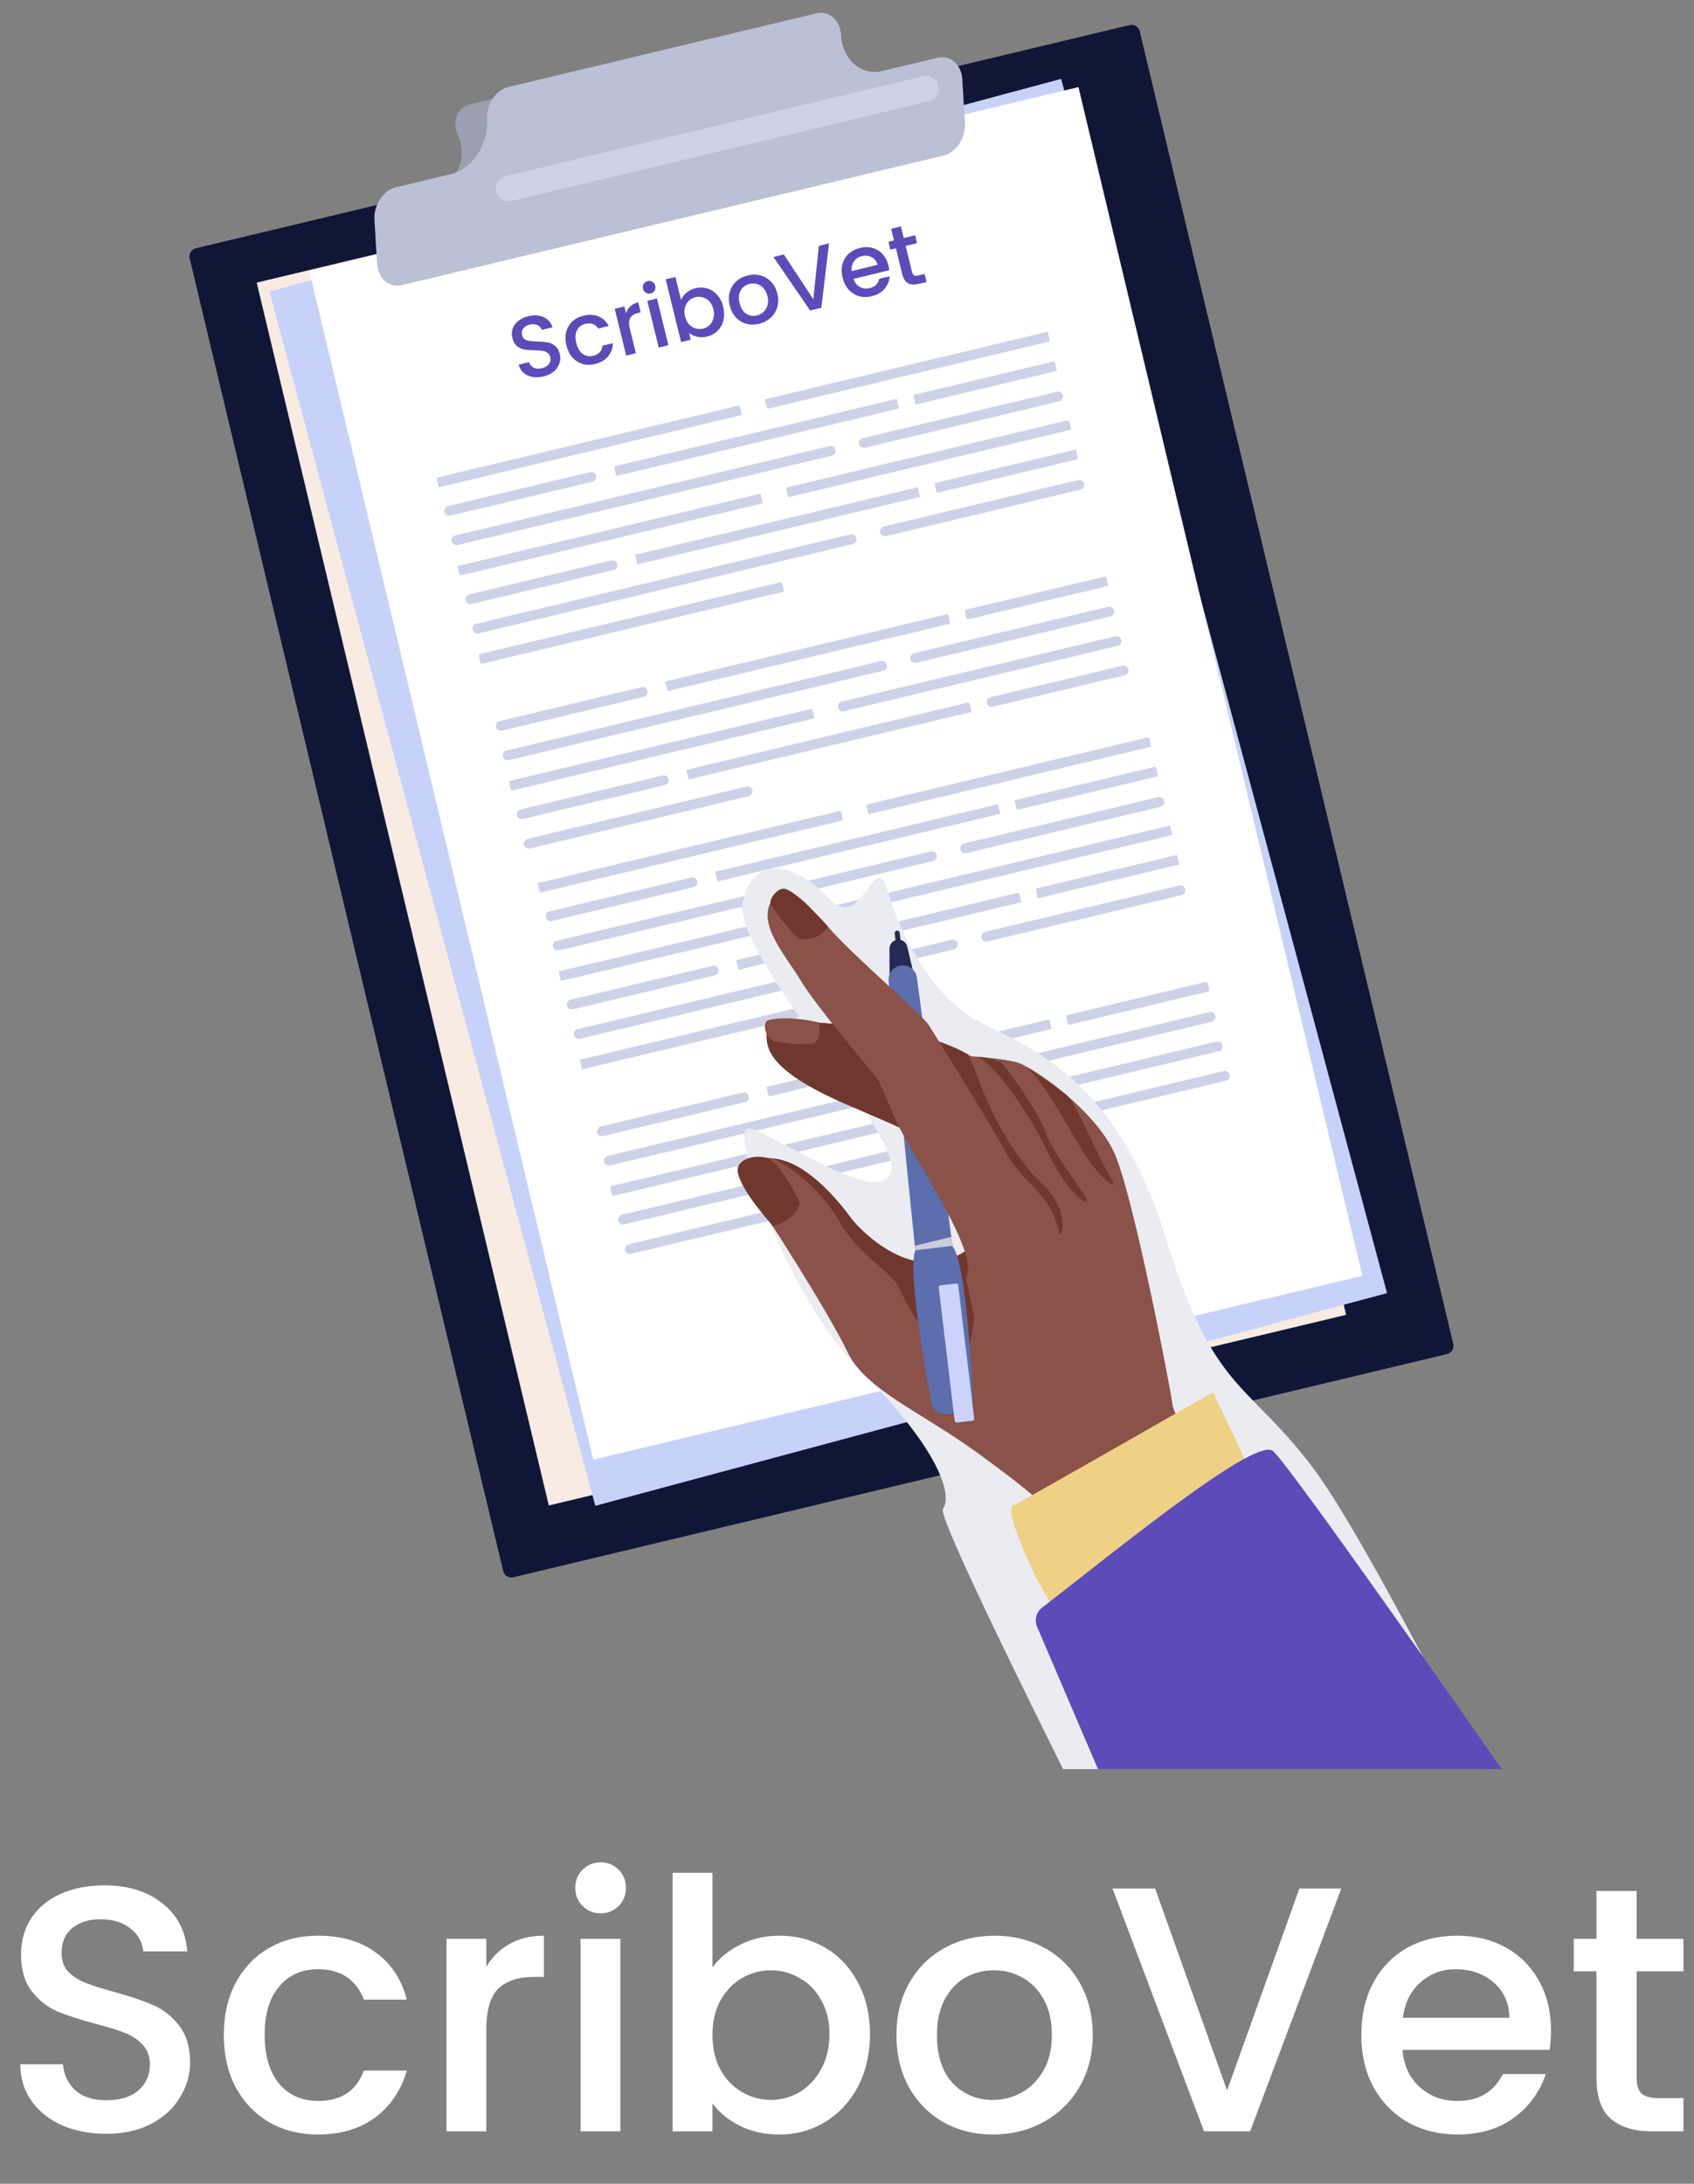 <svg width="97" height="125" viewBox="0 0 97 125" fill="none" xmlns="http://www.w3.org/2000/svg">
<rect x="0" y="0" width="97" height="125" fill="#808080" stroke="none"/>
<path d="M52.89 3.962L49.728 4.718C48.504 5.01 47.05 4.179 46.478 2.861C46.14 2.08 45.269 1.583 44.544 1.756L26.912 5.969C26.187 6.143 25.87 6.923 26.209 7.705C26.78 9.022 26.251 10.328 25.027 10.62L22.054 12.162C21.328 12.335 21.012 13.116 21.351 13.897L22.163 15.418C22.502 16.199 23.372 16.697 24.098 16.523L55.121 9.11C55.847 8.937 56.163 8.156 55.824 7.375L54.824 5.067C54.486 4.286 53.615 3.789 52.889 3.962H52.89Z" fill="#9B9FB0"/>
<path d="M28.813 89.928L10.861 14.792C10.799 14.533 10.959 14.273 11.217 14.211L64.683 1.435C64.942 1.373 65.202 1.533 65.263 1.791L83.216 76.927C83.278 77.186 83.118 77.446 82.859 77.508L29.394 90.284C29.136 90.347 28.875 90.187 28.814 89.928L28.813 89.928Z" fill="#101636"/>
<path d="M77.081 75.262L60.355 5.266L14.699 16.177L31.425 86.174L77.081 75.262Z" fill="#F8EBE2"/>
<path d="M79.423 74.02L60.762 4.515L15.426 16.689L34.087 86.194L79.423 74.02Z" fill="#C6D2FA"/>
<path d="M78.012 73.027L61.754 4.987L17.712 15.513L33.97 83.552L78.012 73.027Z" fill="white"/>
<path d="M53.691 3.306L50.529 4.062C49.305 4.354 48.244 3.429 48.158 1.995C48.107 1.146 47.471 0.592 46.746 0.765L29.114 4.979C28.389 5.152 27.837 5.989 27.888 6.839C27.974 8.273 27.052 9.672 25.828 9.964L22.667 10.72C21.941 10.894 21.39 11.731 21.441 12.581L21.591 15.091C21.642 15.941 22.278 16.494 23.003 16.321L54.027 8.907C54.753 8.734 55.304 7.897 55.253 7.047L55.103 4.537C55.052 3.687 54.416 3.133 53.691 3.307V3.306Z" fill="#BBC0D4"/>
<path d="M53.194 5.795L29.292 11.507C28.899 11.601 28.5 11.356 28.407 10.963C28.313 10.57 28.557 10.172 28.95 10.078L52.853 4.366C53.246 4.273 53.644 4.517 53.738 4.91C53.832 5.303 53.587 5.701 53.194 5.795Z" fill="#CDD2E8"/>
<path d="M48.231 46.967L30.968 51.088C30.94 51.095 30.912 51.077 30.905 51.049L30.798 50.602C30.791 50.573 30.809 50.545 30.837 50.538L48.1 46.417C48.128 46.41 48.156 46.428 48.163 46.456L48.27 46.904C48.277 46.932 48.259 46.96 48.231 46.967V46.967Z" fill="#CDD2E8"/>
<path d="M65.87 42.755L49.771 46.598C49.744 46.605 49.717 46.588 49.711 46.561L49.603 46.11C49.596 46.083 49.613 46.055 49.641 46.049L65.739 42.205C65.767 42.199 65.794 42.216 65.8 42.243L65.908 42.694C65.914 42.721 65.897 42.748 65.87 42.755Z" fill="#CDD2E8"/>
<path d="M66.447 46.179L55.329 48.834C55.178 48.87 55.024 48.776 54.988 48.624C54.952 48.473 55.046 48.32 55.197 48.284L66.316 45.629C66.467 45.593 66.62 45.687 66.656 45.838C66.692 45.99 66.598 46.143 66.447 46.179Z" fill="#CDD2E8"/>
<path d="M53.427 49.288L31.997 54.405C31.846 54.441 31.692 54.347 31.656 54.196C31.62 54.045 31.714 53.892 31.865 53.855L53.296 48.739C53.447 48.703 53.6 48.797 53.637 48.948C53.673 49.099 53.579 49.252 53.427 49.288Z" fill="#CDD2E8"/>
<path d="M39.723 50.778L31.59 52.719C31.439 52.755 31.286 52.661 31.25 52.51C31.214 52.359 31.308 52.206 31.459 52.169L39.592 50.228C39.743 50.192 39.896 50.286 39.932 50.437C39.968 50.588 39.874 50.741 39.723 50.778Z" fill="#CDD2E8"/>
<path d="M66.263 44.441L58.277 46.348C58.246 46.355 58.215 46.336 58.207 46.305L58.103 45.868C58.096 45.837 58.115 45.806 58.146 45.798L66.132 43.892C66.163 43.885 66.194 43.904 66.202 43.935L66.306 44.372C66.313 44.403 66.294 44.434 66.263 44.441Z" fill="#CDD2E8"/>
<path d="M57.097 46.047L40.998 49.892C40.971 49.898 40.955 49.925 40.961 49.953L41.069 50.404C41.075 50.431 41.102 50.447 41.13 50.441L57.229 46.596C57.256 46.59 57.273 46.563 57.266 46.536L57.158 46.084C57.152 46.057 57.125 46.041 57.097 46.047Z" fill="#CDD2E8"/>
<path d="M49.434 52.022L32.172 56.143C32.143 56.15 32.115 56.132 32.108 56.105L32.002 55.657C31.995 55.629 32.012 55.601 32.041 55.594L49.303 51.473C49.331 51.466 49.359 51.484 49.366 51.512L49.473 51.959C49.48 51.988 49.462 52.016 49.434 52.023V52.022Z" fill="#CDD2E8"/>
<path d="M67.081 47.81L50.982 51.654C50.955 51.66 50.928 51.644 50.921 51.616L50.814 51.165C50.807 51.138 50.824 51.111 50.852 51.104L66.95 47.261C66.978 47.255 67.005 47.271 67.011 47.299L67.119 47.749C67.125 47.777 67.108 47.804 67.081 47.81Z" fill="#CDD2E8"/>
<path d="M67.658 51.235L56.54 53.889C56.388 53.925 56.235 53.831 56.199 53.68C56.163 53.529 56.257 53.376 56.408 53.34L67.527 50.685C67.678 50.649 67.831 50.743 67.867 50.894C67.903 51.045 67.809 51.198 67.658 51.235Z" fill="#CDD2E8"/>
<path d="M54.631 54.344L33.2 59.461C33.049 59.497 32.895 59.403 32.859 59.251C32.823 59.1 32.917 58.947 33.068 58.911L54.499 53.794C54.65 53.758 54.803 53.852 54.84 54.004C54.876 54.155 54.782 54.308 54.631 54.344Z" fill="#CDD2E8"/>
<path d="M40.934 55.834L32.801 57.775C32.65 57.811 32.497 57.717 32.461 57.566C32.425 57.415 32.519 57.262 32.67 57.226L40.803 55.284C40.954 55.248 41.107 55.342 41.143 55.493C41.179 55.644 41.085 55.797 40.934 55.834Z" fill="#CDD2E8"/>
<path d="M67.474 49.497L59.488 51.404C59.457 51.411 59.426 51.392 59.418 51.361L59.314 50.924C59.307 50.893 59.326 50.861 59.357 50.854L67.343 48.948C67.374 48.94 67.405 48.959 67.413 48.991L67.517 49.427C67.524 49.459 67.505 49.49 67.474 49.497Z" fill="#CDD2E8"/>
<path d="M58.433 51.656L42.334 55.5C42.307 55.506 42.279 55.489 42.273 55.462L42.165 55.011C42.159 54.984 42.176 54.957 42.203 54.95L58.302 51.107C58.329 51.1 58.356 51.117 58.363 51.144L58.47 51.595C58.477 51.623 58.46 51.65 58.433 51.656Z" fill="#CDD2E8"/>
<path d="M50.641 57.078L33.379 61.199C33.351 61.206 33.322 61.188 33.316 61.16L33.209 60.713C33.202 60.685 33.219 60.656 33.247 60.649L50.51 56.528C50.538 56.521 50.566 56.539 50.573 56.567L50.68 57.014C50.687 57.043 50.669 57.071 50.641 57.078Z" fill="#CDD2E8"/>
<path d="M69.385 58.488L58.266 61.143C58.115 61.179 57.962 61.085 57.926 60.934C57.889 60.782 57.984 60.629 58.135 60.593L69.253 57.938C69.404 57.902 69.558 57.996 69.594 58.148C69.63 58.299 69.536 58.452 69.385 58.488Z" fill="#CDD2E8"/>
<path d="M56.365 61.598L34.934 66.714C34.783 66.751 34.63 66.656 34.594 66.505C34.557 66.354 34.652 66.201 34.803 66.165L56.234 61.048C56.385 61.012 56.538 61.106 56.574 61.257C56.61 61.408 56.516 61.562 56.365 61.598Z" fill="#CDD2E8"/>
<path d="M42.669 63.088L34.536 65.029C34.385 65.065 34.231 64.971 34.195 64.82C34.159 64.669 34.253 64.516 34.404 64.48L42.537 62.538C42.688 62.502 42.842 62.596 42.878 62.747C42.914 62.898 42.82 63.051 42.669 63.088Z" fill="#CDD2E8"/>
<path d="M69.208 56.751L61.222 58.657C61.191 58.665 61.16 58.646 61.153 58.614L61.048 58.178C61.041 58.147 61.06 58.115 61.092 58.108L69.077 56.202C69.109 56.194 69.14 56.213 69.147 56.245L69.251 56.681C69.259 56.712 69.239 56.744 69.208 56.751Z" fill="#CDD2E8"/>
<path d="M60.167 58.91L44.068 62.754C44.041 62.76 44.014 62.743 44.007 62.716L43.9 62.265C43.893 62.238 43.91 62.211 43.938 62.204L60.036 58.361C60.063 58.354 60.091 58.371 60.097 58.398L60.205 58.849C60.211 58.876 60.194 58.904 60.167 58.91Z" fill="#CDD2E8"/>
<path d="M52.38 64.332L35.117 68.453C35.089 68.46 35.061 68.442 35.054 68.414L34.947 67.966C34.94 67.938 34.958 67.91 34.986 67.903L52.248 63.782C52.276 63.775 52.304 63.793 52.311 63.821L52.418 64.268C52.425 64.296 52.407 64.325 52.38 64.332Z" fill="#CDD2E8"/>
<path d="M69.829 60.163L54.095 63.919C53.968 63.95 53.839 63.87 53.809 63.743L53.788 63.657C53.758 63.529 53.837 63.401 53.964 63.37L69.698 59.614C69.826 59.583 69.954 59.663 69.985 59.79L70.006 59.876C70.036 60.004 69.957 60.133 69.829 60.163Z" fill="#CDD2E8"/>
<path d="M48.666 68.778L36.137 71.77C35.986 71.806 35.833 71.712 35.797 71.561C35.761 71.409 35.855 71.256 36.006 71.22L48.535 68.229C48.686 68.193 48.839 68.287 48.875 68.438C48.911 68.589 48.817 68.742 48.666 68.778Z" fill="#CDD2E8"/>
<path d="M43.872 68.143L35.739 70.085C35.588 70.121 35.434 70.027 35.398 69.876C35.362 69.725 35.456 69.571 35.608 69.535L43.74 67.594C43.892 67.558 44.045 67.652 44.081 67.803C44.117 67.954 44.023 68.107 43.872 68.143Z" fill="#CDD2E8"/>
<path d="M70.205 61.856L62.637 63.663C62.491 63.698 62.343 63.607 62.309 63.461L62.304 63.442C62.27 63.296 62.36 63.148 62.506 63.114L70.074 61.307C70.221 61.272 70.368 61.363 70.403 61.509L70.407 61.528C70.442 61.674 70.351 61.822 70.205 61.856Z" fill="#CDD2E8"/>
<path d="M61.374 63.966L45.275 67.809C45.248 67.816 45.221 67.799 45.214 67.772L45.107 67.321C45.1 67.293 45.117 67.266 45.145 67.26L61.243 63.416C61.27 63.41 61.298 63.427 61.304 63.454L61.412 63.905C61.418 63.932 61.401 63.959 61.374 63.966Z" fill="#CDD2E8"/>
<path d="M42.434 23.763L25.172 27.884C25.143 27.891 25.115 27.873 25.108 27.845L25.002 27.398C24.995 27.369 25.012 27.341 25.041 27.334L42.303 23.213C42.331 23.206 42.359 23.224 42.366 23.252L42.473 23.7C42.48 23.728 42.462 23.756 42.434 23.763V23.763Z" fill="#CDD2E8"/>
<path d="M60.073 19.551L43.974 23.395C43.947 23.401 43.92 23.384 43.914 23.357L43.806 22.906C43.8 22.879 43.816 22.851 43.844 22.845L59.943 19.001C59.97 18.995 59.997 19.012 60.003 19.039L60.111 19.49C60.117 19.517 60.101 19.544 60.073 19.551Z" fill="#CDD2E8"/>
<path d="M60.65 22.975L49.532 25.63C49.381 25.666 49.227 25.572 49.191 25.421C49.155 25.27 49.249 25.116 49.401 25.08L60.519 22.425C60.67 22.389 60.823 22.483 60.859 22.635C60.896 22.786 60.801 22.939 60.65 22.975Z" fill="#CDD2E8"/>
<path d="M47.631 26.084L26.2 31.201C26.049 31.237 25.895 31.143 25.859 30.992C25.823 30.841 25.917 30.688 26.068 30.651L47.499 25.535C47.65 25.499 47.803 25.593 47.84 25.744C47.876 25.895 47.782 26.048 47.631 26.084Z" fill="#CDD2E8"/>
<path d="M33.926 27.574L25.794 29.515C25.642 29.551 25.489 29.457 25.453 29.306C25.417 29.155 25.511 29.002 25.662 28.966L33.795 27.024C33.946 26.988 34.099 27.082 34.136 27.233C34.172 27.384 34.078 27.538 33.926 27.574Z" fill="#CDD2E8"/>
<path d="M60.466 21.238L52.48 23.144C52.449 23.151 52.418 23.132 52.41 23.101L52.306 22.664C52.299 22.633 52.318 22.602 52.349 22.595L60.335 20.688C60.366 20.681 60.398 20.7 60.405 20.731L60.509 21.168C60.517 21.199 60.497 21.23 60.466 21.238Z" fill="#CDD2E8"/>
<path d="M51.3 22.843L35.202 26.688C35.174 26.694 35.158 26.721 35.164 26.749L35.272 27.2C35.278 27.227 35.306 27.244 35.333 27.237L51.432 23.393C51.459 23.386 51.476 23.359 51.469 23.332L51.361 22.881C51.355 22.853 51.328 22.837 51.3 22.843Z" fill="#CDD2E8"/>
<path d="M43.637 28.818L26.375 32.939C26.346 32.946 26.318 32.928 26.311 32.901L26.205 32.453C26.198 32.425 26.215 32.397 26.244 32.39L43.506 28.269C43.534 28.262 43.563 28.28 43.569 28.308L43.676 28.756C43.683 28.784 43.665 28.812 43.637 28.819V28.818Z" fill="#CDD2E8"/>
<path d="M61.284 24.607L45.185 28.45C45.158 28.457 45.131 28.44 45.124 28.413L45.017 27.962C45.011 27.934 45.027 27.907 45.055 27.901L61.153 24.057C61.181 24.051 61.208 24.067 61.214 24.095L61.322 24.546C61.328 24.573 61.312 24.6 61.284 24.607Z" fill="#CDD2E8"/>
<path d="M61.861 28.031L50.743 30.685C50.592 30.722 50.438 30.627 50.402 30.476C50.366 30.325 50.46 30.172 50.611 30.136L61.73 27.481C61.881 27.445 62.034 27.539 62.07 27.69C62.106 27.841 62.012 27.994 61.861 28.031Z" fill="#CDD2E8"/>
<path d="M48.834 31.14L27.403 36.257C27.252 36.293 27.099 36.199 27.062 36.048C27.026 35.896 27.12 35.743 27.271 35.707L48.702 30.59C48.853 30.554 49.007 30.648 49.043 30.8C49.079 30.951 48.985 31.104 48.834 31.14Z" fill="#CDD2E8"/>
<path d="M35.137 32.63L27.004 34.571C26.853 34.608 26.7 34.513 26.664 34.362C26.628 34.211 26.722 34.058 26.873 34.022L35.006 32.08C35.157 32.044 35.31 32.138 35.346 32.289C35.383 32.441 35.288 32.594 35.137 32.63Z" fill="#CDD2E8"/>
<path d="M61.677 26.293L53.691 28.2C53.66 28.207 53.629 28.188 53.621 28.157L53.517 27.72C53.51 27.689 53.529 27.658 53.56 27.65L61.546 25.744C61.577 25.736 61.608 25.756 61.616 25.787L61.72 26.224C61.727 26.255 61.708 26.286 61.677 26.293Z" fill="#CDD2E8"/>
<path d="M52.636 28.452L36.537 32.296C36.51 32.302 36.483 32.285 36.476 32.258L36.369 31.807C36.362 31.78 36.379 31.753 36.406 31.746L52.505 27.903C52.532 27.896 52.559 27.913 52.566 27.94L52.673 28.391C52.68 28.419 52.663 28.446 52.636 28.452Z" fill="#CDD2E8"/>
<path d="M44.844 33.874L27.582 37.995C27.554 38.002 27.526 37.984 27.519 37.956L27.412 37.509C27.405 37.481 27.423 37.453 27.45 37.446L44.713 33.325C44.741 33.318 44.769 33.335 44.776 33.363L44.883 33.811C44.89 33.839 44.872 33.867 44.844 33.874Z" fill="#CDD2E8"/>
<path d="M63.588 35.284L52.469 37.939C52.318 37.975 52.165 37.881 52.129 37.73C52.093 37.578 52.187 37.425 52.338 37.389L63.456 34.734C63.608 34.698 63.761 34.792 63.797 34.944C63.833 35.095 63.739 35.248 63.588 35.284Z" fill="#CDD2E8"/>
<path d="M50.568 38.394L29.137 43.511C28.986 43.547 28.833 43.453 28.797 43.301C28.761 43.15 28.855 42.997 29.006 42.961L50.437 37.844C50.588 37.808 50.741 37.902 50.777 38.053C50.813 38.205 50.719 38.358 50.568 38.394Z" fill="#CDD2E8"/>
<path d="M36.872 39.884L28.739 41.825C28.588 41.861 28.434 41.767 28.398 41.616C28.362 41.465 28.456 41.312 28.608 41.276L36.74 39.334C36.892 39.298 37.045 39.392 37.081 39.543C37.117 39.694 37.023 39.847 36.872 39.884Z" fill="#CDD2E8"/>
<path d="M63.411 33.547L55.425 35.454C55.394 35.461 55.363 35.442 55.356 35.41L55.252 34.974C55.244 34.943 55.264 34.911 55.295 34.904L63.28 32.998C63.312 32.99 63.343 33.01 63.35 33.041L63.454 33.477C63.462 33.509 63.442 33.54 63.411 33.547Z" fill="#CDD2E8"/>
<path d="M54.37 35.706L38.271 39.55C38.244 39.556 38.217 39.539 38.211 39.512L38.103 39.061C38.096 39.034 38.113 39.007 38.141 39L54.239 35.157C54.267 35.15 54.294 35.167 54.3 35.194L54.408 35.645C54.414 35.672 54.397 35.7 54.37 35.706Z" fill="#CDD2E8"/>
<path d="M46.583 41.128L29.32 45.249C29.292 45.256 29.264 45.238 29.257 45.21L29.15 44.763C29.143 44.734 29.161 44.706 29.189 44.699L46.451 40.578C46.479 40.571 46.507 40.589 46.514 40.617L46.621 41.064C46.628 41.093 46.611 41.121 46.583 41.128Z" fill="#CDD2E8"/>
<path d="M64.033 36.959L48.298 40.716C48.171 40.746 48.042 40.667 48.012 40.539L47.991 40.453C47.961 40.326 48.04 40.197 48.167 40.166L63.901 36.41C64.029 36.38 64.157 36.459 64.188 36.586L64.209 36.672C64.239 36.8 64.16 36.929 64.033 36.959Z" fill="#CDD2E8"/>
<path d="M42.869 45.575L30.34 48.566C30.189 48.602 30.036 48.508 30 48.357C29.964 48.206 30.058 48.052 30.209 48.016L42.738 45.025C42.889 44.989 43.042 45.083 43.078 45.234C43.114 45.385 43.02 45.538 42.869 45.575Z" fill="#CDD2E8"/>
<path d="M38.075 44.939L29.942 46.881C29.791 46.917 29.638 46.823 29.602 46.672C29.565 46.521 29.66 46.368 29.811 46.331L37.944 44.39C38.095 44.354 38.248 44.448 38.284 44.599C38.32 44.75 38.226 44.903 38.075 44.939Z" fill="#CDD2E8"/>
<path d="M64.408 38.652L56.84 40.459C56.694 40.494 56.547 40.403 56.512 40.257L56.507 40.238C56.473 40.092 56.563 39.944 56.71 39.91L64.278 38.103C64.424 38.068 64.571 38.159 64.606 38.305L64.611 38.324C64.645 38.47 64.555 38.618 64.408 38.652Z" fill="#CDD2E8"/>
<path d="M55.577 40.762L39.478 44.605C39.451 44.612 39.424 44.595 39.417 44.568L39.31 44.117C39.303 44.09 39.32 44.062 39.348 44.056L55.446 40.212C55.474 40.206 55.501 40.223 55.507 40.25L55.615 40.701C55.621 40.728 55.605 40.755 55.577 40.762Z" fill="#CDD2E8"/>
<g style="mix-blend-mode:multiply">
<path d="M84.811 101.266H60.872C56.869 93.21 53.757 86.698 53.991 86.367C54.6 85.504 53.566 82.82 49.691 78.893C49.691 78.893 49.69 78.892 49.689 78.892C49.564 78.765 49.437 78.638 49.306 78.508C49.304 78.507 49.303 78.506 49.302 78.504C47.165 76.394 45.21 72.785 43.975 69.77C43.455 68.502 43.062 67.34 42.836 66.439C42.546 65.283 42.531 64.558 42.875 64.591C44.125 64.711 50.28 69.196 51.016 67.102C51.223 66.513 50.584 65.257 49.576 63.691C48.575 62.137 47.21 60.278 45.947 58.462C43.958 55.606 42.218 52.858 42.538 51.576C43.266 48.657 45.752 49.597 47.552 51.496C49.352 53.395 50.094 48.477 50.808 50.937C51.521 53.398 53.318 57.097 56.131 58.514C58.944 59.929 63.994 61.848 66.728 70.77C69.463 79.693 71.386 79.02 75.14 83.961C76.618 85.908 79.059 90.261 81.474 94.823C82.628 97.003 83.776 99.23 84.811 101.266Z" fill="#EBECF2"/>
</g>
<path d="M42.814 68.086C43.748 69.295 47.497 75.221 48.53 77.392C49.563 79.563 52.731 80.805 56.014 83.194C59.298 85.582 59.465 85.933 59.465 85.933C59.465 85.933 62.713 93.664 63.064 93.497C63.414 93.33 70.535 89.341 70.535 89.341L70.822 87.057C70.822 87.057 67.256 81.366 67.136 80.392C67.016 79.419 64.905 68.482 63.826 66.033C62.747 63.584 59.119 61.015 58.153 60.788C57.186 60.561 55.592 60.46 55.592 60.46C55.592 60.46 53.434 58.995 48.999 58.7C44.564 58.406 43.642 58.093 43.868 58.748C44.093 59.403 42.886 60.836 48.597 63.272C54.309 65.709 54.582 65.922 56.099 68.207C57.615 70.492 54.904 72.555 52.69 72.234C50.475 71.914 48.782 69.799 48.782 69.799C48.782 69.799 47.05 67.278 45.169 66.536C43.688 65.952 41.402 66.258 42.814 68.086Z" fill="#8A5248"/>
<path d="M56.733 63.474C56.148 62.245 55.865 61.152 55.424 60.354C54.831 60.012 52.716 58.948 49.006 58.701C44.571 58.406 43.65 58.093 43.875 58.748C44.1 59.403 42.893 60.837 48.605 63.273C54.316 65.709 54.589 65.923 56.106 68.208C56.415 68.673 56.549 69.13 56.546 69.559C58.43 70.649 60.146 71.478 60.478 71.101C61.27 70.202 60.68 68.718 59.728 67.817C58.777 66.915 57.656 65.416 56.732 63.474H56.733Z" fill="#70372D"/>
<path d="M54.94 77.798C55.937 77.44 55.829 73.664 55.946 73.021C56.004 72.706 55.332 72.189 55.278 71.616C54.536 72.11 53.573 72.363 52.689 72.235C50.475 71.914 48.782 69.799 48.782 69.799C48.782 69.799 47.049 67.279 45.168 66.536C44.891 66.427 44.586 66.349 44.281 66.306C45.541 66.925 47.173 68.337 48.062 69.923C49.216 71.983 51.064 72.693 51.576 73.891C52.088 75.089 53.942 78.156 54.939 77.798H54.94Z" fill="#70372D"/>
<path d="M56.027 60.494C57.287 61.232 59.13 64.13 60.009 65.978C60.888 67.825 61.855 68.759 62.229 68.813C62.603 68.867 60.301 66.105 59.907 64.91C59.514 63.716 57.657 61.099 57.356 60.851C57.056 60.602 56.027 60.494 56.027 60.494Z" fill="#70372D"/>
<path d="M58.562 60.944C59.593 61.552 60.983 64.237 62.007 65.899C63.03 67.561 64.256 68.43 63.551 67.314C62.845 66.197 61.644 63.148 61.057 62.669C60.47 62.189 58.562 60.945 58.562 60.945V60.944Z" fill="#70372D"/>
<path d="M51.857 56.293L51.517 56.333C51.211 56.37 50.94 56.132 50.939 55.822L50.93 54.321C50.928 54.089 51.073 53.875 51.295 53.809C51.589 53.721 51.883 53.899 51.95 54.185L52.299 55.66C52.371 55.961 52.164 56.256 51.857 56.293Z" fill="#232B54"/>
<path d="M52.506 55.969C52.506 55.969 53.958 66.98 54.545 71.34C55.387 72.374 55.701 79.926 55.701 79.926C55.762 80.378 55.441 80.793 54.987 80.847L54.226 80.938C53.773 80.992 53.364 80.665 53.316 80.211C53.316 80.211 51.9 72.879 52.409 71.567C51.95 67.198 50.883 56.163 50.883 56.163C50.837 55.719 51.156 55.319 51.599 55.266C52.042 55.213 52.447 55.526 52.506 55.969Z" fill="#5C6EAD"/>
<path d="M51.474 54.505C51.405 54.499 51.352 54.441 51.344 54.372L51.232 53.436C51.224 53.374 51.254 53.311 51.311 53.284C51.406 53.241 51.507 53.303 51.518 53.397L51.632 54.343C51.642 54.432 51.569 54.513 51.474 54.505H51.474Z" fill="#232B54"/>
<path d="M54.737 73.469L53.858 73.574C53.792 73.582 53.745 73.642 53.753 73.708L54.665 81.325C54.673 81.391 54.733 81.438 54.799 81.43L55.678 81.325C55.743 81.317 55.791 81.257 55.783 81.191L54.87 73.574C54.863 73.508 54.803 73.461 54.737 73.469Z" fill="#CBD2FC"/>
<g style="mix-blend-mode:multiply">
<path d="M52.41 71.567L54.541 71.312L54.473 70.8L52.383 71.308L52.41 71.567Z" fill="#C9CDD9"/>
</g>
<path d="M55.315 73.148C56.19 71.745 52.119 66.073 51.191 63.901C50.263 61.728 50.371 61.909 50.064 61.532C49.758 61.155 46.708 57.553 45.867 56.153C45.027 54.752 43.404 52.99 44.139 51.631C44.409 50.661 46.076 51.465 47.406 53.039C48.736 54.613 52.769 58.038 53.17 58.66C53.571 59.282 56.658 64.261 57.488 65.783C58.317 67.305 58.926 67.485 59.885 68.769C60.844 70.052 60.65 71.597 61.516 72.927C62.381 74.258 64.208 78.907 62.44 80.097C60.672 81.287 56.73 79.402 56.119 76.81C55.508 74.218 55.315 73.148 55.315 73.148Z" fill="#8A5248"/>
<path d="M47.412 53.039C47.02 53.755 46.169 53.754 45.873 53.771C45.577 53.789 44.27 52.041 44.143 51.774C44.016 51.508 44.378 51.031 44.688 50.905C44.998 50.779 45.31 51.023 45.872 51.47C46.315 51.822 47.412 53.038 47.412 53.038L47.412 53.039Z" fill="#70372D"/>
<path d="M46.886 58.541C47.027 59.175 46.825 59.62 46.611 59.721C46.398 59.823 44.781 59.765 44.292 59.562C43.804 59.359 43.668 58.617 43.936 58.446C44.203 58.276 45.145 58.241 45.961 58.354C46.777 58.467 46.886 58.542 46.886 58.542L46.886 58.541Z" fill="#8A5248"/>
<path d="M44.278 70.193C45.386 69.885 45.879 68.997 45.777 68.784C45.676 68.571 44.628 66.467 43.883 66.271C43.139 66.075 42.161 66.385 42.243 67.051C42.376 68.137 44.278 70.193 44.278 70.193Z" fill="#70372D"/>
<path d="M59.263 90.161C59.263 90.161 57.445 86.452 58 86.189C58.554 85.925 69.456 79.692 69.456 79.692L72.497 86.085C72.497 86.085 61.902 93.348 61.447 93.434C60.991 93.52 59.263 90.161 59.263 90.161Z" fill="#EFD186"/>
<path d="M85.994 101.265H62.871L59.388 93.126C59.216 92.739 59.33 92.285 59.665 92.026C59.808 91.916 59.955 91.802 60.105 91.686C60.543 91.345 61.011 90.979 61.501 90.595C63.996 88.64 67.04 86.247 69.368 84.672C70.081 84.19 70.727 83.785 71.269 83.492C72.056 83.067 72.626 82.879 72.868 83.04C73.296 83.324 77.001 88.479 81.474 94.823C82.929 96.887 84.464 99.077 85.995 101.265H85.994Z" fill="#5D4BBA"/>
<path d="M6.084 122.14C5.151 122.14 4.311 121.98 3.564 121.66C2.817 121.327 2.231 120.86 1.804 120.26C1.377 119.66 1.164 118.96 1.164 118.16H3.604C3.657 118.76 3.891 119.253 4.304 119.64C4.731 120.027 5.324 120.22 6.084 120.22C6.871 120.22 7.484 120.033 7.924 119.66C8.364 119.273 8.584 118.78 8.584 118.18C8.584 117.713 8.444 117.333 8.164 117.04C7.897 116.747 7.557 116.52 7.144 116.36C6.744 116.2 6.184 116.027 5.464 115.84C4.557 115.6 3.817 115.36 3.244 115.12C2.684 114.867 2.204 114.48 1.804 113.96C1.404 113.44 1.204 112.747 1.204 111.88C1.204 111.08 1.404 110.38 1.804 109.78C2.204 109.18 2.764 108.72 3.484 108.4C4.204 108.08 5.037 107.92 5.984 107.92C7.331 107.92 8.431 108.26 9.284 108.94C10.151 109.607 10.631 110.527 10.724 111.7H8.204C8.164 111.193 7.924 110.76 7.484 110.4C7.044 110.04 6.464 109.86 5.744 109.86C5.091 109.86 4.557 110.027 4.144 110.36C3.731 110.693 3.524 111.173 3.524 111.8C3.524 112.227 3.651 112.58 3.904 112.86C4.171 113.127 4.504 113.34 4.904 113.5C5.304 113.66 5.851 113.833 6.544 114.02C7.464 114.273 8.211 114.527 8.784 114.78C9.371 115.033 9.864 115.427 10.264 115.96C10.677 116.48 10.884 117.18 10.884 118.06C10.884 118.767 10.691 119.433 10.304 120.06C9.931 120.687 9.377 121.193 8.644 121.58C7.924 121.953 7.071 122.14 6.084 122.14ZM12.814 116.48C12.814 115.347 13.041 114.353 13.494 113.5C13.961 112.633 14.601 111.967 15.414 111.5C16.228 111.033 17.161 110.8 18.214 110.8C19.548 110.8 20.648 111.12 21.514 111.76C22.394 112.387 22.988 113.287 23.294 114.46H20.834C20.634 113.913 20.314 113.487 19.874 113.18C19.434 112.873 18.881 112.72 18.214 112.72C17.281 112.72 16.534 113.053 15.974 113.72C15.428 114.373 15.154 115.293 15.154 116.48C15.154 117.667 15.428 118.593 15.974 119.26C16.534 119.927 17.281 120.26 18.214 120.26C19.534 120.26 20.408 119.68 20.834 118.52H23.294C22.974 119.64 22.374 120.533 21.494 121.2C20.614 121.853 19.521 122.18 18.214 122.18C17.161 122.18 16.228 121.947 15.414 121.48C14.601 121 13.961 120.333 13.494 119.48C13.041 118.613 12.814 117.613 12.814 116.48ZM27.846 112.58C28.18 112.02 28.62 111.587 29.166 111.28C29.726 110.96 30.386 110.8 31.146 110.8V113.16H30.566C29.673 113.16 28.993 113.387 28.526 113.84C28.073 114.293 27.846 115.08 27.846 116.2V122H25.566V110.98H27.846V112.58ZM34.402 109.52C33.989 109.52 33.642 109.38 33.362 109.1C33.082 108.82 32.942 108.473 32.942 108.06C32.942 107.647 33.082 107.3 33.362 107.02C33.642 106.74 33.989 106.6 34.402 106.6C34.802 106.6 35.142 106.74 35.422 107.02C35.702 107.3 35.842 107.647 35.842 108.06C35.842 108.473 35.702 108.82 35.422 109.1C35.142 109.38 34.802 109.52 34.402 109.52ZM35.522 110.98V122H33.242V110.98H35.522ZM40.796 112.62C41.182 112.087 41.709 111.653 42.376 111.32C43.056 110.973 43.809 110.8 44.636 110.8C45.609 110.8 46.489 111.033 47.276 111.5C48.062 111.967 48.682 112.633 49.136 113.5C49.589 114.353 49.816 115.333 49.816 116.44C49.816 117.547 49.589 118.54 49.136 119.42C48.682 120.287 48.056 120.967 47.256 121.46C46.469 121.94 45.596 122.18 44.636 122.18C43.782 122.18 43.022 122.013 42.356 121.68C41.702 121.347 41.182 120.92 40.796 120.4V122H38.516V107.2H40.796V112.62ZM47.496 116.44C47.496 115.68 47.336 115.027 47.016 114.48C46.709 113.92 46.296 113.5 45.776 113.22C45.269 112.927 44.722 112.78 44.136 112.78C43.562 112.78 43.016 112.927 42.496 113.22C41.989 113.513 41.576 113.94 41.256 114.5C40.949 115.06 40.796 115.72 40.796 116.48C40.796 117.24 40.949 117.907 41.256 118.48C41.576 119.04 41.989 119.467 42.496 119.76C43.016 120.053 43.562 120.2 44.136 120.2C44.722 120.2 45.269 120.053 45.776 119.76C46.296 119.453 46.709 119.013 47.016 118.44C47.336 117.867 47.496 117.2 47.496 116.44ZM56.85 122.18C55.81 122.18 54.87 121.947 54.03 121.48C53.19 121 52.53 120.333 52.05 119.48C51.57 118.613 51.33 117.613 51.33 116.48C51.33 115.36 51.577 114.367 52.07 113.5C52.564 112.633 53.237 111.967 54.09 111.5C54.944 111.033 55.897 110.8 56.95 110.8C58.004 110.8 58.957 111.033 59.81 111.5C60.664 111.967 61.337 112.633 61.83 113.5C62.324 114.367 62.57 115.36 62.57 116.48C62.57 117.6 62.317 118.593 61.81 119.46C61.304 120.327 60.61 121 59.73 121.48C58.864 121.947 57.904 122.18 56.85 122.18ZM56.85 120.2C57.437 120.2 57.984 120.06 58.49 119.78C59.01 119.5 59.43 119.08 59.75 118.52C60.07 117.96 60.23 117.28 60.23 116.48C60.23 115.68 60.077 115.007 59.77 114.46C59.464 113.9 59.057 113.48 58.55 113.2C58.044 112.92 57.497 112.78 56.91 112.78C56.324 112.78 55.777 112.92 55.27 113.2C54.777 113.48 54.384 113.9 54.09 114.46C53.797 115.007 53.65 115.68 53.65 116.48C53.65 117.667 53.95 118.587 54.55 119.24C55.164 119.88 55.93 120.2 56.85 120.2ZM76.804 108.1L71.584 122H68.944L63.704 108.1H66.144L70.264 119.66L74.404 108.1H76.804ZM88.811 116.22C88.811 116.633 88.784 117.007 88.731 117.34H80.311C80.378 118.22 80.704 118.927 81.291 119.46C81.878 119.993 82.598 120.26 83.451 120.26C84.678 120.26 85.544 119.747 86.051 118.72H88.511C88.178 119.733 87.571 120.567 86.691 121.22C85.824 121.86 84.744 122.18 83.451 122.18C82.398 122.18 81.451 121.947 80.611 121.48C79.784 121 79.131 120.333 78.651 119.48C78.184 118.613 77.951 117.613 77.951 116.48C77.951 115.347 78.178 114.353 78.631 113.5C79.098 112.633 79.744 111.967 80.571 111.5C81.411 111.033 82.371 110.8 83.451 110.8C84.491 110.8 85.418 111.027 86.231 111.48C87.044 111.933 87.678 112.573 88.131 113.4C88.584 114.213 88.811 115.153 88.811 116.22ZM86.431 115.5C86.418 114.66 86.118 113.987 85.531 113.48C84.944 112.973 84.218 112.72 83.351 112.72C82.564 112.72 81.891 112.973 81.331 113.48C80.771 113.973 80.438 114.647 80.331 115.5H86.431ZM93.715 112.84V118.94C93.715 119.353 93.808 119.653 93.995 119.84C94.195 120.013 94.528 120.1 94.995 120.1H96.395V122H94.595C93.568 122 92.781 121.76 92.235 121.28C91.688 120.8 91.415 120.02 91.415 118.94V112.84H90.115V110.98H91.415V108.24H93.715V110.98H96.395V112.84H93.715Z" fill="white"/>
<path d="M31.133 21.546C30.907 21.601 30.693 21.612 30.493 21.579C30.292 21.542 30.122 21.464 29.982 21.343C29.843 21.223 29.75 21.066 29.702 20.872L30.294 20.727C30.343 20.869 30.429 20.975 30.552 21.044C30.679 21.113 30.835 21.125 31.019 21.079C31.21 21.032 31.348 20.951 31.433 20.834C31.517 20.714 31.541 20.581 31.505 20.435C31.477 20.322 31.421 20.238 31.335 20.183C31.253 20.128 31.157 20.093 31.047 20.079C30.941 20.064 30.794 20.055 30.608 20.053C30.374 20.048 30.18 20.034 30.026 20.01C29.875 19.982 29.736 19.916 29.608 19.814C29.48 19.711 29.39 19.555 29.338 19.344C29.291 19.15 29.298 18.968 29.359 18.799C29.421 18.629 29.529 18.484 29.685 18.364C29.841 18.243 30.034 18.155 30.264 18.099C30.591 18.018 30.878 18.036 31.126 18.15C31.376 18.26 31.547 18.455 31.639 18.735L31.027 18.884C30.988 18.764 30.904 18.673 30.775 18.611C30.647 18.55 30.495 18.541 30.321 18.584C30.162 18.623 30.043 18.695 29.962 18.8C29.881 18.906 29.86 19.035 29.897 19.187C29.922 19.291 29.974 19.369 30.052 19.422C30.133 19.471 30.227 19.503 30.333 19.518C30.44 19.533 30.583 19.542 30.762 19.546C31.001 19.553 31.197 19.57 31.351 19.598C31.509 19.624 31.652 19.691 31.781 19.796C31.912 19.898 32.004 20.056 32.056 20.269C32.098 20.441 32.091 20.614 32.034 20.79C31.981 20.964 31.877 21.12 31.722 21.257C31.569 21.391 31.373 21.487 31.133 21.546ZM32.431 19.771C32.364 19.496 32.36 19.241 32.419 19.007C32.481 18.769 32.597 18.569 32.766 18.407C32.936 18.245 33.149 18.133 33.405 18.071C33.728 17.991 34.015 18.004 34.263 18.108C34.514 18.207 34.712 18.391 34.856 18.657L34.258 18.804C34.178 18.683 34.074 18.598 33.949 18.55C33.824 18.502 33.681 18.497 33.519 18.537C33.292 18.592 33.131 18.718 33.034 18.913C32.941 19.104 32.929 19.344 32.999 19.632C33.07 19.92 33.191 20.129 33.364 20.258C33.539 20.387 33.74 20.423 33.967 20.368C34.288 20.289 34.465 20.097 34.5 19.79L35.097 19.643C35.086 19.934 34.994 20.187 34.819 20.401C34.645 20.612 34.399 20.756 34.081 20.834C33.826 20.897 33.585 20.895 33.36 20.831C33.134 20.762 32.939 20.639 32.775 20.459C32.613 20.276 32.499 20.046 32.431 19.771ZM35.849 17.93C35.897 17.774 35.978 17.643 36.093 17.536C36.21 17.425 36.361 17.347 36.545 17.302L36.685 17.875L36.544 17.909C36.328 17.962 36.176 18.058 36.09 18.196C36.006 18.333 35.998 18.537 36.065 18.809L36.41 20.218L35.856 20.353L35.201 17.677L35.754 17.542L35.849 17.93ZM37.26 16.797C37.159 16.822 37.067 16.809 36.982 16.757C36.897 16.706 36.843 16.63 36.818 16.53C36.794 16.429 36.807 16.337 36.858 16.252C36.91 16.168 36.986 16.113 37.086 16.088C37.183 16.064 37.274 16.078 37.358 16.13C37.443 16.181 37.498 16.257 37.522 16.357C37.547 16.458 37.534 16.55 37.482 16.635C37.431 16.719 37.357 16.774 37.26 16.797ZM37.618 17.085L38.273 19.761L37.72 19.897L37.065 17.221L37.618 17.085ZM38.996 17.17C39.059 17.017 39.161 16.881 39.303 16.76C39.447 16.636 39.62 16.549 39.821 16.5C40.057 16.442 40.285 16.446 40.503 16.513C40.722 16.579 40.912 16.704 41.074 16.888C41.235 17.068 41.348 17.293 41.414 17.561C41.48 17.83 41.483 18.085 41.426 18.325C41.367 18.563 41.255 18.765 41.091 18.933C40.928 19.096 40.73 19.206 40.497 19.263C40.29 19.314 40.096 19.319 39.914 19.277C39.735 19.235 39.584 19.163 39.459 19.059L39.554 19.448L39 19.583L38.12 15.989L38.674 15.854L38.996 17.17ZM40.85 17.699C40.805 17.515 40.727 17.366 40.617 17.252C40.51 17.134 40.384 17.057 40.241 17.02C40.101 16.979 39.959 16.975 39.817 17.01C39.678 17.044 39.554 17.113 39.445 17.215C39.339 17.316 39.264 17.444 39.22 17.599C39.179 17.753 39.181 17.923 39.226 18.107C39.271 18.292 39.348 18.445 39.456 18.566C39.567 18.683 39.693 18.762 39.834 18.803C39.977 18.843 40.119 18.846 40.258 18.812C40.401 18.777 40.525 18.709 40.63 18.608C40.738 18.502 40.812 18.371 40.853 18.213C40.896 18.055 40.896 17.884 40.85 17.699ZM43.463 18.537C43.211 18.599 42.969 18.598 42.737 18.535C42.504 18.468 42.304 18.345 42.137 18.167C41.969 17.985 41.851 17.756 41.784 17.481C41.717 17.209 41.718 16.953 41.786 16.713C41.855 16.474 41.979 16.272 42.158 16.108C42.337 15.944 42.555 15.83 42.811 15.768C43.067 15.705 43.312 15.705 43.547 15.768C43.782 15.83 43.985 15.952 44.156 16.133C44.328 16.314 44.447 16.541 44.513 16.813C44.58 17.085 44.577 17.341 44.506 17.581C44.434 17.822 44.306 18.027 44.121 18.196C43.938 18.36 43.719 18.474 43.463 18.537ZM43.346 18.056C43.488 18.021 43.612 17.955 43.719 17.857C43.828 17.758 43.905 17.631 43.95 17.476C43.994 17.321 43.993 17.146 43.945 16.952C43.898 16.758 43.82 16.603 43.713 16.489C43.605 16.371 43.482 16.293 43.342 16.255C43.202 16.217 43.061 16.216 42.919 16.251C42.776 16.286 42.652 16.352 42.546 16.45C42.443 16.548 42.372 16.673 42.334 16.826C42.295 16.977 42.3 17.149 42.347 17.343C42.418 17.631 42.545 17.837 42.73 17.96C42.917 18.079 43.122 18.111 43.346 18.056ZM47.471 13.931L47.03 17.617L46.389 17.774L44.29 14.71L44.883 14.565L46.571 17.127L46.889 14.074L47.471 13.931ZM50.87 15.189C50.894 15.29 50.91 15.382 50.917 15.466L48.872 15.967C48.941 16.177 49.062 16.329 49.236 16.423C49.41 16.518 49.601 16.54 49.808 16.489C50.106 16.416 50.286 16.24 50.348 15.961L50.946 15.814C50.925 16.08 50.827 16.319 50.652 16.53C50.48 16.736 50.237 16.878 49.923 16.955C49.667 17.018 49.423 17.018 49.191 16.954C48.962 16.887 48.764 16.764 48.596 16.585C48.432 16.402 48.316 16.173 48.248 15.898C48.181 15.623 48.177 15.368 48.236 15.134C48.298 14.896 48.415 14.696 48.588 14.533C48.764 14.37 48.984 14.256 49.246 14.192C49.498 14.13 49.737 14.13 49.962 14.192C50.186 14.254 50.378 14.371 50.537 14.545C50.695 14.716 50.806 14.93 50.87 15.189ZM50.249 15.156C50.196 14.953 50.083 14.807 49.91 14.719C49.738 14.631 49.546 14.613 49.336 14.664C49.145 14.711 48.996 14.812 48.891 14.969C48.784 15.122 48.743 15.305 48.768 15.519L50.249 15.156ZM51.86 14.077L52.222 15.558C52.247 15.659 52.287 15.726 52.344 15.76C52.403 15.79 52.489 15.792 52.602 15.764L52.942 15.681L53.055 16.142L52.618 16.249C52.369 16.31 52.163 16.299 52.002 16.215C51.841 16.131 51.728 15.957 51.664 15.695L51.301 14.214L50.985 14.291L50.875 13.839L51.191 13.762L51.028 13.097L51.586 12.96L51.749 13.625L52.4 13.466L52.51 13.918L51.86 14.077Z" fill="#5D4BBA"/>
</svg>
